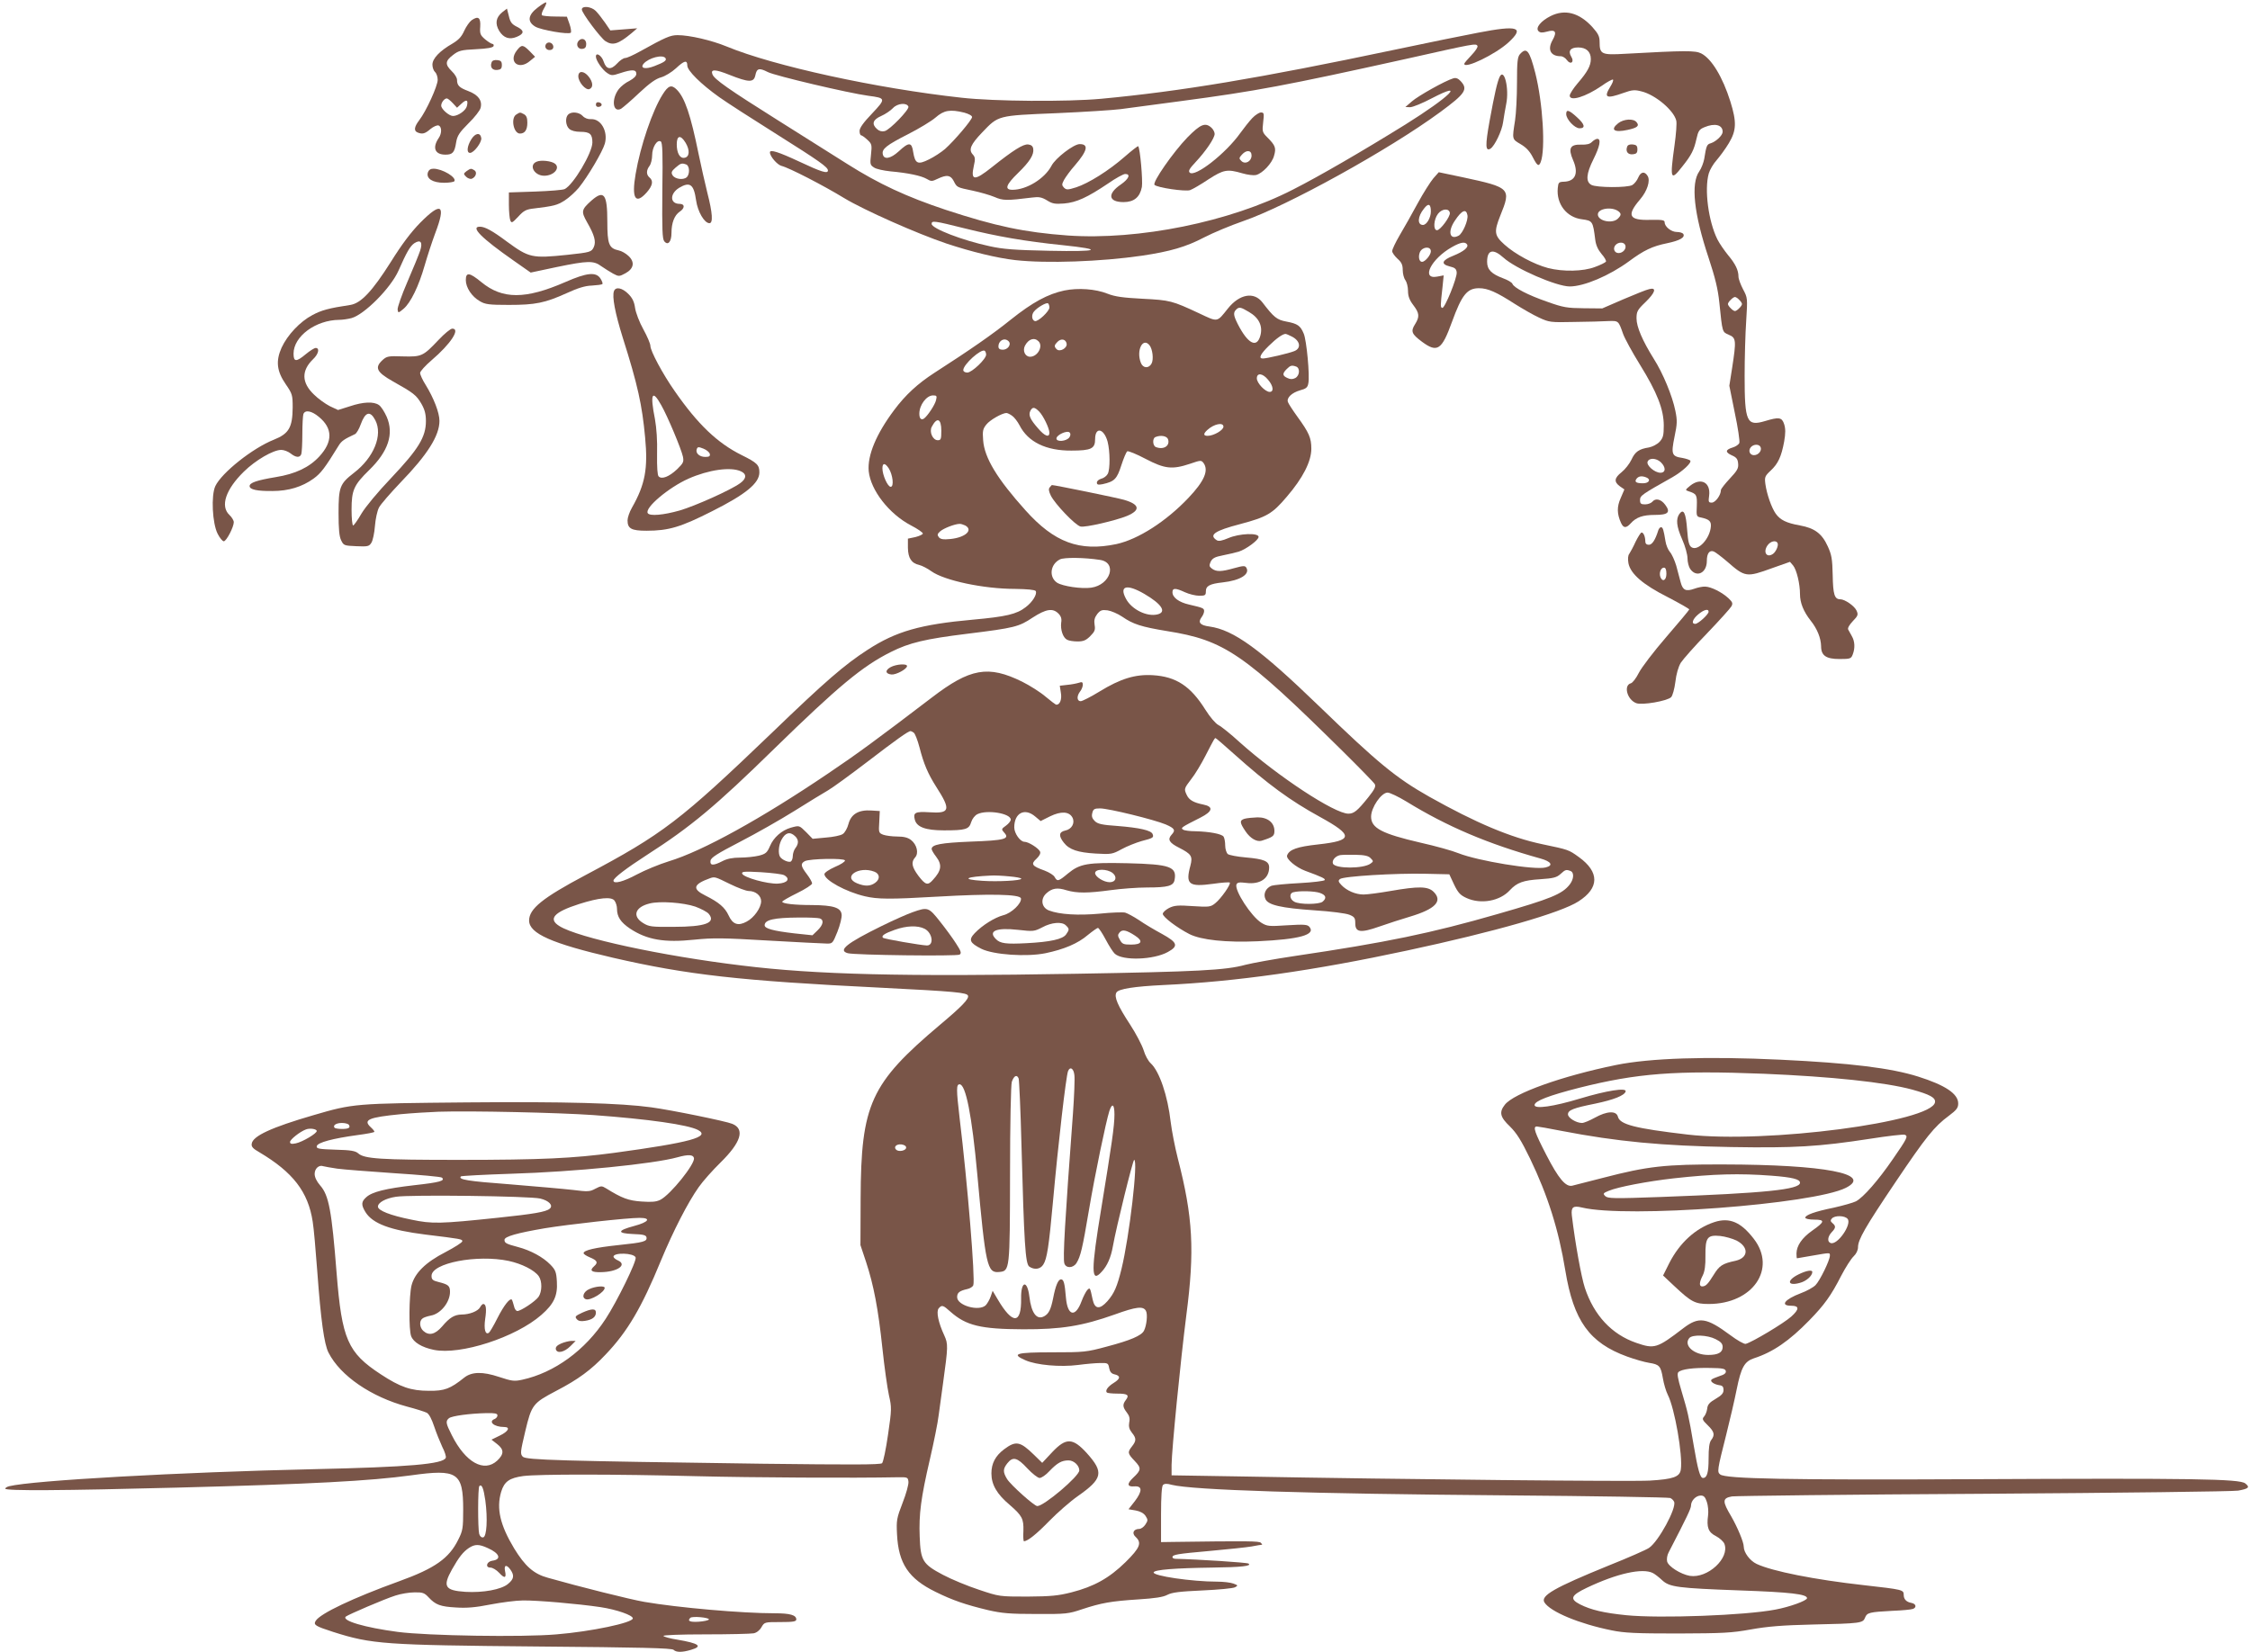 <?xml version="1.0" standalone="no"?>
<!DOCTYPE svg PUBLIC "-//W3C//DTD SVG 20010904//EN"
 "http://www.w3.org/TR/2001/REC-SVG-20010904/DTD/svg10.dtd">
<svg version="1.0" xmlns="http://www.w3.org/2000/svg"
 width="1280pt" height="940pt" viewBox="0 0 1280 940"
 preserveAspectRatio="xMidYMid meet">
<g transform="translate(0,940) scale(0.1,-0.1)"
fill="#795548" stroke="none">
<path d="M3059 9357 c-56 -42 -61 -81 -13 -109 33 -19 189 -46 201 -34 4 4 1
26 -7 49 l-15 42 -67 1 c-37 0 -71 4 -75 7 -4 4 1 21 11 38 10 17 16 32 13 35
-2 3 -24 -10 -48 -29z"/>
<path d="M3310 9346 c0 -20 105 -160 134 -180 42 -27 73 -18 151 47 l30 26
-76 -6 -77 -6 -30 44 c-17 24 -40 54 -53 67 -25 25 -79 31 -79 8z"/>
<path d="M2858 9331 c-37 -30 -43 -65 -18 -107 25 -40 58 -51 99 -34 44 18 45
36 3 57 -30 15 -39 26 -47 61 l-11 43 -26 -20z"/>
<path d="M8822 9309 c-56 -28 -88 -67 -70 -86 10 -10 22 -10 48 -3 49 14 59
-1 32 -49 -30 -53 -11 -91 47 -91 11 0 27 -10 35 -22 21 -29 44 -11 25 19 -20
33 -5 53 39 53 46 0 72 -24 72 -66 0 -38 -19 -73 -75 -138 -25 -29 -45 -61
-45 -70 0 -35 91 -7 181 55 32 23 62 39 65 36 4 -3 -3 -21 -15 -40 -39 -63
-24 -71 74 -36 50 18 65 19 103 9 79 -19 184 -108 198 -166 4 -14 -1 -78 -10
-142 -27 -193 -22 -205 44 -120 53 66 67 95 81 158 10 45 16 54 45 66 59 25
104 14 104 -26 0 -20 -37 -55 -67 -65 -23 -6 -26 -14 -38 -90 -4 -21 -16 -53
-28 -70 -49 -69 -31 -240 53 -492 37 -112 53 -176 61 -254 18 -174 16 -167 54
-184 42 -17 43 -32 19 -188 l-16 -102 31 -154 c18 -84 29 -161 26 -171 -3 -9
-20 -21 -37 -26 -43 -13 -45 -27 -6 -45 26 -11 34 -21 36 -46 3 -28 -5 -41
-47 -86 -28 -30 -51 -59 -51 -66 0 -28 -31 -71 -52 -71 -18 0 -20 4 -15 39 10
76 -47 106 -108 57 -28 -23 -29 -25 -10 -31 47 -15 50 -21 48 -84 -3 -59 -2
-61 25 -66 45 -10 57 -21 55 -50 -5 -70 -73 -143 -110 -119 -14 9 -20 31 -25
99 -7 96 -20 123 -44 91 -21 -30 -17 -71 16 -146 17 -38 30 -86 30 -107 0 -21
7 -48 15 -60 36 -52 95 -24 95 45 0 43 15 63 39 54 9 -3 43 -29 76 -57 103
-90 110 -91 256 -38 l102 36 18 -21 c20 -25 39 -104 39 -163 0 -49 20 -99 61
-151 37 -46 58 -99 59 -145 0 -54 29 -73 105 -73 61 0 66 2 75 26 14 36 12 75
-5 104 -8 14 -17 31 -21 38 -4 8 7 27 26 47 30 31 32 37 22 60 -12 27 -67 65
-93 65 -33 0 -41 28 -43 137 -2 92 -6 116 -28 164 -33 73 -75 104 -158 119
-78 14 -112 31 -138 67 -24 34 -51 111 -59 169 -5 39 -3 45 30 76 42 39 61 79
77 166 8 47 8 72 0 98 -13 40 -29 42 -109 18 -104 -31 -116 -5 -116 256 0 102
4 244 9 315 8 129 8 130 -18 179 -14 27 -26 59 -26 72 0 36 -17 72 -59 122
-21 26 -49 66 -61 90 -51 103 -75 283 -49 375 6 21 26 55 45 76 18 21 50 64
69 96 44 73 45 121 9 237 -44 140 -107 244 -166 274 -34 17 -89 17 -432 -2
-136 -8 -146 -3 -146 68 0 31 -8 47 -42 85 -75 81 -155 102 -236 62z m1072
-1615 c9 -8 16 -19 16 -24 0 -5 -7 -16 -16 -24 -8 -9 -19 -16 -24 -16 -5 0
-16 7 -24 16 -9 8 -16 19 -16 24 0 5 7 16 16 24 8 9 19 16 24 16 5 0 16 -7 24
-16z m122 -839 c8 -20 -13 -45 -38 -45 -24 0 -34 26 -18 45 16 19 49 19 56 0z
m97 -547 c5 -15 -11 -49 -27 -60 -35 -24 -57 9 -32 47 17 26 51 34 59 13z"/>
<path d="M2683 9285 c-12 -9 -31 -36 -42 -60 -15 -34 -32 -52 -67 -73 -73 -42
-114 -85 -114 -120 0 -16 7 -35 15 -42 8 -7 15 -27 15 -44 0 -35 -65 -178
-105 -230 -29 -38 -32 -61 -9 -70 27 -11 42 -7 73 20 17 14 38 23 46 20 19 -7
19 -45 1 -71 -38 -56 -22 -95 38 -95 41 0 52 12 61 70 6 37 18 56 70 108 35
34 66 74 69 88 11 41 -13 74 -68 95 -53 20 -66 32 -66 65 0 11 -13 33 -30 49
-39 38 -38 58 7 92 32 25 47 29 131 33 64 3 97 9 100 18 2 6 -1 12 -6 12 -6 0
-25 12 -42 26 -28 24 -31 32 -28 73 3 51 -11 62 -49 36z m-107 -472 l24 -26
25 23 c29 27 40 22 31 -14 -6 -25 -50 -56 -79 -56 -22 0 -67 39 -67 59 0 18
18 41 32 41 5 0 20 -12 34 -27z"/>
<path d="M8409 9214 c-70 -13 -286 -57 -480 -98 -764 -161 -1214 -236 -1664
-278 -195 -18 -609 -15 -795 6 -484 53 -1069 181 -1335 291 -87 36 -213 65
-280 65 -42 0 -69 -12 -215 -93 -36 -20 -73 -37 -83 -37 -10 0 -31 -14 -46
-31 -36 -39 -62 -35 -77 11 -11 34 -44 55 -44 28 0 -22 37 -76 65 -94 23 -15
29 -15 74 0 67 22 91 21 91 -4 0 -13 -14 -26 -39 -40 -22 -10 -48 -31 -60 -46
-44 -56 -36 -138 12 -113 11 7 58 47 103 90 60 56 95 81 125 89 22 6 60 29 84
51 48 45 65 49 65 16 0 -29 78 -106 182 -180 42 -30 188 -124 325 -210 243
-153 293 -188 293 -207 0 -20 -37 -9 -162 50 -120 56 -168 71 -168 53 0 -23
42 -71 66 -77 44 -11 238 -111 356 -183 112 -68 414 -202 583 -259 142 -47
286 -82 390 -94 180 -20 487 -9 721 25 161 24 251 50 354 104 52 27 151 68
220 92 251 86 832 407 1123 621 144 106 160 130 116 177 -14 15 -27 20 -42 15
-45 -13 -200 -100 -235 -131 l-37 -32 27 -1 c15 0 71 23 124 51 198 103 101 8
-150 -149 -245 -152 -491 -295 -641 -371 -358 -184 -878 -289 -1281 -261 -246
18 -411 53 -694 146 -222 74 -380 147 -560 261 -69 44 -249 157 -400 252 -272
171 -357 230 -367 258 -12 30 15 30 97 -3 111 -44 138 -44 147 -3 8 41 22 44
71 19 40 -21 460 -120 572 -135 100 -13 101 -16 21 -101 -49 -51 -71 -82 -71
-99 0 -14 4 -25 9 -25 4 0 20 -11 35 -25 26 -24 27 -29 21 -85 -6 -54 -5 -59
17 -73 12 -9 55 -18 93 -22 101 -9 176 -25 207 -43 25 -15 30 -15 63 1 51 24
72 21 90 -12 19 -38 18 -37 109 -56 42 -9 98 -25 124 -36 48 -21 69 -21 214
-3 38 5 54 2 84 -16 30 -19 45 -22 97 -18 71 6 132 34 251 114 43 30 87 54 97
54 33 0 21 -28 -25 -60 -78 -53 -71 -100 16 -100 59 0 93 28 104 86 6 35 -10
221 -21 232 -2 2 -37 -25 -77 -60 -89 -78 -205 -151 -276 -174 -48 -15 -55
-15 -69 -2 -13 14 -13 19 0 44 9 16 36 54 62 83 72 84 80 121 27 121 -34 0
-138 -80 -160 -123 -39 -74 -142 -137 -222 -137 -47 0 -38 28 31 95 67 65 92
105 87 138 -2 15 -11 23 -29 25 -28 3 -84 -32 -207 -130 -99 -79 -121 -77
-102 8 9 39 8 50 -6 65 -25 27 -12 57 53 125 94 98 85 96 423 110 162 7 327
18 365 23 39 5 194 26 345 46 423 56 597 89 1275 239 397 89 401 90 410 75 4
-6 -11 -29 -34 -53 -22 -23 -41 -45 -41 -49 0 -32 178 54 252 122 93 86 54 99
-173 55z m-4623 -145 c8 -13 -6 -23 -63 -45 -51 -20 -83 -13 -62 13 29 34 110
55 125 32z m1382 -276 c5 -17 -106 -132 -135 -139 -15 -4 -31 0 -43 11 -33 29
-25 54 23 75 23 10 54 31 67 45 26 28 79 32 88 8z m318 -34 c25 -7 44 -17 44
-25 0 -16 -101 -135 -154 -182 -21 -18 -62 -45 -91 -59 -64 -32 -79 -25 -90
42 -8 57 -24 58 -82 4 -47 -43 -85 -49 -91 -16 -6 29 21 51 143 113 63 32 134
75 157 95 48 42 83 48 164 28z m4 -659 c181 -45 340 -73 555 -95 239 -25 209
-38 -75 -32 -196 4 -264 9 -340 26 -155 33 -330 101 -330 127 0 20 14 18 190
-26z"/>
<path d="M3291 9167 c-17 -21 -3 -49 23 -45 15 2 21 10 21 28 0 28 -26 38 -44
17z"/>
<path d="M3104 9145 c-8 -19 12 -36 33 -28 19 7 12 37 -10 41 -9 2 -20 -4 -23
-13z"/>
<path d="M2941 9114 c-52 -66 11 -116 75 -60 l28 23 -31 32 c-38 38 -46 38
-72 5z"/>
<path d="M8647 9092 c-14 -16 -17 -43 -17 -163 0 -79 -5 -175 -11 -214 -17
-109 -18 -106 31 -135 31 -18 52 -40 69 -73 26 -51 35 -57 46 -29 28 72 12
337 -31 507 -33 128 -49 149 -87 107z"/>
<path d="M2797 9046 c-11 -28 4 -47 32 -44 20 2 26 8 26 28 0 20 -6 26 -26 28
-17 2 -29 -3 -32 -12z"/>
<path d="M3290 8966 c0 -33 42 -81 63 -73 23 9 21 39 -4 71 -27 34 -59 35 -59
2z"/>
<path d="M8532 8964 c-14 -29 -29 -94 -58 -253 -25 -139 -24 -174 5 -157 24
15 66 103 72 151 4 27 12 75 18 105 17 85 -11 204 -37 154z"/>
<path d="M3770 8863 c-58 -91 -127 -293 -154 -453 -24 -139 -1 -177 63 -105
34 39 39 66 16 85 -19 16 -19 41 0 66 8 10 15 38 15 60 0 47 29 92 49 79 10
-6 12 -68 9 -280 -2 -220 0 -275 11 -288 21 -26 41 -3 41 48 0 57 17 100 46
120 31 20 31 45 0 45 -55 0 -57 57 -3 91 62 37 84 21 97 -71 9 -64 47 -130 76
-130 21 0 18 57 -12 173 -14 56 -36 155 -50 222 -45 221 -78 319 -124 365 -30
30 -48 24 -80 -27z m130 -275 c26 -43 23 -82 -7 -86 -26 -4 -43 28 -43 77 0
51 22 55 50 9z m4 -124 c20 -8 21 -57 2 -73 -20 -17 -67 -10 -80 12 -9 15 -6
23 17 43 30 26 36 27 61 18z"/>
<path d="M3390 8805 c0 -10 7 -15 18 -13 21 4 19 22 -2 26 -10 2 -16 -3 -16
-13z"/>
<path d="M8910 8751 c0 -30 48 -81 76 -81 35 0 30 23 -16 64 -45 41 -60 45
-60 17z"/>
<path d="M2938 8749 c-34 -19 -17 -109 20 -109 28 0 42 21 42 62 0 27 -5 40
-19 48 -23 12 -22 12 -43 -1z"/>
<path d="M3232 8748 c-18 -18 -14 -63 6 -81 12 -11 36 -17 63 -17 55 0 69 -13
69 -61 0 -58 -109 -242 -158 -265 -9 -5 -84 -11 -167 -14 l-150 -5 0 -70 c0
-38 4 -79 8 -89 7 -17 11 -15 45 21 32 35 45 42 92 47 113 14 129 18 172 45
25 16 61 49 81 73 51 63 135 205 148 251 19 70 -23 143 -80 139 -17 -1 -35 6
-46 18 -20 22 -64 27 -83 8z"/>
<path d="M7124 8728 c-17 -18 -47 -56 -68 -85 -83 -117 -259 -254 -288 -225
-9 9 -1 23 33 59 59 63 109 137 109 161 0 10 -8 26 -18 35 -35 32 -62 21 -137
-55 -81 -84 -201 -256 -187 -270 16 -16 174 -39 202 -30 14 5 61 32 104 61 87
56 107 60 193 35 30 -9 65 -13 78 -10 37 9 92 67 103 110 13 44 7 59 -38 104
-29 29 -30 34 -24 86 6 51 5 56 -13 56 -10 0 -33 -15 -49 -32z m-4 -213 c0
-33 -36 -53 -58 -31 -14 14 -14 17 3 36 26 29 55 26 55 -5z"/>
<path d="M9206 8699 c-48 -38 -23 -55 54 -38 55 12 68 23 50 44 -18 22 -73 18
-104 -6z"/>
<path d="M2681 8607 c-24 -39 -28 -77 -7 -77 22 0 67 60 64 84 -5 34 -34 30
-57 -7z"/>
<path d="M9057 8593 c-12 -13 -31 -17 -62 -16 -63 2 -75 -21 -46 -88 33 -75
13 -121 -52 -123 -29 -1 -32 -4 -35 -36 -9 -91 51 -168 139 -178 59 -8 61 -11
74 -115 4 -33 16 -58 36 -82 17 -19 28 -39 25 -44 -4 -5 -31 -19 -62 -30 -67
-26 -183 -28 -268 -6 -79 21 -186 78 -247 133 -58 52 -61 72 -24 165 63 155
58 160 -212 218 l-138 29 -31 -35 c-16 -19 -57 -83 -89 -142 -32 -59 -78 -141
-102 -181 -24 -41 -43 -81 -43 -91 0 -9 14 -28 30 -43 23 -20 30 -35 30 -65 0
-21 7 -47 15 -57 8 -11 15 -38 15 -61 0 -30 8 -52 30 -81 35 -46 37 -66 10
-109 -26 -41 -19 -56 40 -100 87 -64 112 -47 170 113 56 154 86 192 154 192
50 0 99 -22 203 -89 43 -27 105 -63 138 -78 58 -27 65 -28 200 -25 77 1 164 3
194 5 59 2 58 3 85 -74 9 -25 52 -104 96 -175 97 -157 135 -253 135 -346 0
-56 -4 -70 -24 -92 -13 -14 -40 -28 -60 -32 -57 -9 -79 -24 -100 -70 -11 -23
-36 -55 -56 -71 -42 -33 -44 -55 -10 -80 l26 -18 -21 -49 c-22 -49 -22 -89 2
-142 14 -30 29 -30 54 -3 32 36 70 49 139 49 76 0 90 15 58 58 -24 32 -55 39
-73 17 -7 -8 -25 -15 -41 -15 -24 0 -29 4 -29 25 0 25 11 32 185 130 57 33
109 81 101 94 -3 4 -23 11 -44 15 -62 9 -66 21 -46 120 16 75 16 94 5 148 -17
85 -71 215 -122 295 -65 104 -99 183 -99 231 0 39 5 49 50 92 57 55 66 86 23
75 -16 -3 -82 -30 -148 -58 l-120 -52 -105 1 c-94 1 -116 4 -208 37 -110 38
-190 80 -198 102 -3 8 -27 22 -52 31 -67 25 -92 50 -92 94 0 69 34 77 93 24
69 -63 302 -164 377 -164 81 0 225 61 337 143 85 63 133 86 217 103 72 15 104
33 92 53 -4 6 -20 11 -37 11 -31 0 -69 30 -69 55 0 13 -14 15 -80 14 -124 -4
-138 25 -60 116 41 48 60 107 43 134 -17 28 -39 24 -53 -9 -7 -17 -22 -36 -34
-43 -29 -16 -204 -15 -233 1 -33 18 -29 64 12 146 36 72 45 116 22 116 -7 0
-21 -8 -30 -17z m-917 -396 c0 -36 -24 -77 -45 -77 -33 0 -31 48 6 93 25 33
39 27 39 -16z m1068 0 c16 -13 15 -22 -4 -41 -31 -31 -114 -14 -114 24 0 34
81 46 118 17z m-960 -8 c4 -20 -54 -99 -73 -99 -23 0 -19 62 6 94 23 29 62 32
67 5z m100 -13 c6 -28 -27 -105 -50 -117 -51 -27 -64 23 -21 86 39 59 64 69
71 31z m-2 -167 c10 -16 -19 -40 -78 -64 -66 -26 -73 -48 -21 -61 30 -7 38
-14 40 -34 3 -31 -68 -206 -82 -202 -11 3 -11 10 1 116 l7 69 -37 -7 c-94 -18
-35 101 84 168 49 28 75 32 86 15z m900 -4 c8 -20 -13 -45 -38 -45 -24 0 -34
26 -18 45 16 19 49 19 56 0z m-1106 -35 c0 -21 -33 -60 -50 -60 -17 0 -23 30
-12 56 15 31 62 34 62 4z m1308 -1200 c30 -29 29 -60 -2 -60 -33 0 -81 42 -73
63 9 23 49 21 75 -3z m-84 -86 c30 -11 18 -34 -17 -34 -40 0 -51 8 -36 27 12
14 29 16 53 7z"/>
<path d="M9257 8566 c-11 -28 4 -47 32 -44 20 2 26 8 26 28 0 20 -6 26 -26 28
-17 2 -29 -3 -32 -12z"/>
<path d="M3053 8480 c-47 -19 -14 -80 43 -80 54 0 92 43 62 68 -19 16 -80 23
-105 12z"/>
<path d="M2434 8418 c-10 -34 27 -58 92 -58 29 0 55 4 59 9 13 22 -69 71 -119
71 -17 0 -27 -7 -32 -22z"/>
<path d="M2654 8426 c-18 -14 -18 -16 -2 -32 9 -9 24 -14 32 -11 23 9 32 37
15 48 -19 12 -22 11 -45 -5z"/>
<path d="M3365 8259 c-58 -52 -60 -62 -25 -124 42 -73 52 -110 38 -141 -13
-28 -20 -30 -150 -44 -202 -21 -218 -17 -344 75 -83 62 -125 85 -154 85 -56 0
9 -65 192 -193 l97 -68 146 31 c179 37 212 38 256 5 19 -13 49 -32 67 -42 32
-17 35 -17 70 2 48 26 55 64 17 99 -15 14 -39 28 -55 31 -56 12 -65 35 -65
165 0 156 -19 181 -90 119z"/>
<path d="M2391 8133 c-53 -54 -105 -123 -168 -224 -105 -166 -169 -234 -229
-244 -125 -19 -165 -30 -217 -58 -70 -37 -141 -112 -175 -185 -34 -76 -28
-134 24 -209 37 -54 39 -61 39 -132 -1 -114 -22 -149 -107 -183 -121 -48 -297
-188 -333 -264 -25 -54 -17 -212 13 -271 12 -24 28 -43 35 -43 15 0 57 81 57
109 0 9 -11 28 -25 41 -53 50 -21 145 82 246 66 65 167 124 213 124 15 0 39
-9 53 -20 30 -24 53 -26 61 -4 3 9 6 60 6 114 0 54 3 105 6 114 10 25 46 19
88 -16 79 -65 80 -141 3 -225 -57 -62 -136 -100 -249 -118 -108 -18 -148 -32
-148 -51 0 -20 44 -29 130 -28 92 0 169 24 233 70 43 31 65 61 144 189 16 26
31 36 93 65 8 4 23 29 32 55 26 72 54 80 83 24 44 -84 -8 -213 -122 -300 -80
-62 -87 -81 -87 -229 0 -89 4 -134 15 -155 14 -29 17 -30 86 -33 66 -3 73 -1
86 20 8 13 17 55 20 95 3 39 13 86 23 105 9 18 65 82 123 143 153 158 221 266
221 350 0 46 -32 129 -78 204 -18 28 -32 59 -32 69 0 9 30 42 65 72 109 93
166 180 118 180 -10 0 -45 -29 -78 -64 -88 -93 -96 -97 -203 -94 -84 3 -92 1
-117 -22 -45 -42 -32 -68 60 -120 118 -66 133 -78 162 -127 19 -33 26 -59 26
-99 0 -91 -43 -160 -196 -322 -79 -83 -147 -165 -171 -205 -21 -37 -43 -67
-47 -67 -5 0 -9 41 -9 90 0 111 13 140 100 225 109 106 142 206 100 303 -13
29 -32 59 -44 67 -29 21 -89 19 -166 -7 l-67 -21 -47 22 c-25 13 -66 42 -90
66 -71 68 -72 136 -5 201 31 29 39 64 15 64 -8 0 -33 -16 -56 -35 -55 -46 -70
-45 -70 3 0 98 126 191 260 192 19 0 51 5 70 10 74 21 223 171 267 270 47 107
66 139 90 156 36 23 49 6 33 -43 -7 -21 -39 -100 -72 -176 -33 -76 -58 -148
-56 -159 3 -20 4 -20 34 5 40 34 86 128 120 247 15 52 42 135 60 183 62 163
36 182 -85 60z"/>
<path d="M2650 7806 c0 -42 34 -94 80 -120 30 -18 52 -21 165 -21 151 0 205
11 329 67 63 29 105 42 143 43 30 2 57 5 60 9 3 3 -2 17 -11 31 -25 39 -77 34
-200 -20 -227 -99 -358 -99 -478 0 -67 55 -88 58 -88 11z"/>
<path d="M3493 7744 c-12 -31 6 -125 50 -266 85 -268 110 -383 127 -567 17
-178 0 -268 -75 -400 -14 -24 -25 -57 -25 -72 0 -47 22 -59 108 -59 127 0 195
21 373 111 193 97 269 160 269 221 0 42 -13 55 -100 98 -139 69 -250 175 -382
365 -68 97 -138 228 -138 257 0 12 -18 54 -40 94 -23 41 -43 95 -47 121 -5 36
-15 57 -39 81 -34 34 -71 42 -81 16z m269 -650 c37 -65 114 -250 123 -292 6
-30 3 -37 -34 -73 -45 -42 -86 -58 -104 -40 -7 7 -10 51 -9 129 2 75 -3 146
-12 197 -29 145 -16 173 36 79z m276 -277 c3 -13 -4 -17 -26 -17 -33 0 -57 22
-48 45 5 13 10 13 38 2 18 -7 34 -21 36 -30z m177 -99 c34 -15 32 -42 -5 -68
-54 -39 -255 -129 -344 -155 -92 -26 -170 -33 -181 -15 -19 30 119 146 231
196 115 51 241 69 299 42z"/>
<path d="M6055 7747 c-94 -20 -181 -67 -305 -166 -103 -83 -230 -171 -435
-303 -94 -61 -163 -124 -228 -211 -102 -136 -153 -258 -145 -348 11 -108 115
-243 241 -309 37 -19 67 -40 67 -46 0 -5 -19 -14 -42 -20 l-43 -9 0 -52 c1
-59 20 -88 65 -98 16 -4 47 -20 69 -36 73 -52 296 -100 476 -100 69 -1 112 -5
117 -12 10 -17 -18 -63 -57 -92 -51 -40 -112 -54 -300 -71 -299 -27 -437 -66
-600 -172 -131 -85 -237 -176 -545 -473 -520 -499 -619 -575 -1060 -809 -243
-129 -320 -191 -320 -258 0 -74 129 -131 478 -212 422 -97 722 -131 1517 -170
435 -22 496 -28 502 -46 6 -18 -35 -61 -159 -165 -396 -334 -450 -452 -452
-989 l-1 -265 32 -96 c43 -131 69 -265 93 -492 11 -105 28 -225 37 -266 16
-70 16 -80 -5 -224 -12 -83 -27 -156 -34 -163 -10 -9 -174 -9 -683 -3 -1149
16 -1342 21 -1361 40 -15 16 -14 26 14 144 36 152 44 161 175 230 127 66 200
120 282 207 125 131 205 267 315 535 71 171 154 332 215 418 23 33 79 96 124
140 117 115 140 190 67 220 -35 15 -349 79 -461 94 -174 24 -490 33 -1051 28
-638 -6 -643 -6 -872 -73 -237 -69 -344 -118 -350 -162 -3 -17 7 -28 44 -49
190 -113 277 -224 303 -395 6 -35 17 -162 26 -283 20 -274 39 -414 64 -462 67
-132 243 -252 447 -307 50 -13 100 -29 112 -35 13 -7 28 -36 42 -78 12 -36 33
-88 46 -116 14 -27 23 -55 20 -62 -13 -36 -210 -53 -751 -65 -762 -17 -1600
-64 -1733 -97 -12 -3 -22 -9 -22 -14 0 -13 327 -11 975 6 770 20 1100 38 1334
70 264 37 296 16 296 -195 0 -105 -2 -120 -28 -171 -52 -106 -132 -163 -337
-237 -262 -95 -448 -183 -474 -225 -14 -23 -3 -30 99 -63 220 -70 290 -75
1162 -83 589 -5 765 -9 775 -19 15 -15 49 -15 99 0 69 20 46 37 -78 58 -40 6
-75 16 -79 21 -3 5 95 9 239 9 135 0 258 3 274 6 17 3 35 17 45 35 17 29 18
29 108 29 72 0 90 3 90 15 0 25 -36 35 -122 35 -187 0 -552 32 -743 65 -81 14
-372 87 -548 137 -81 22 -130 66 -192 167 -80 133 -102 227 -74 322 18 59 47
79 126 90 90 11 517 11 988 -1 316 -8 893 -11 1140 -6 58 1 60 0 63 -25 2 -15
-13 -69 -33 -120 -34 -88 -36 -100 -32 -179 8 -167 66 -253 219 -328 97 -48
170 -73 299 -104 79 -18 123 -22 274 -22 170 -1 184 1 261 27 109 36 165 46
320 56 94 6 141 13 165 26 27 14 70 19 200 25 91 4 174 12 185 18 18 10 17 11
-9 21 -16 6 -57 11 -93 11 -143 0 -368 33 -361 53 5 15 121 24 332 27 167 2
230 9 207 23 -9 6 -286 24 -414 27 -10 0 -18 4 -18 9 0 15 25 19 215 36 99 9
204 20 234 25 30 6 57 10 60 10 3 0 0 5 -6 11 -10 10 -68 11 -503 5 l-65 -1 0
157 c0 103 4 161 11 168 8 8 23 9 50 1 120 -30 777 -51 1904 -60 503 -4 923
-11 932 -15 9 -4 19 -14 22 -22 14 -36 -89 -226 -143 -262 -14 -10 -118 -56
-231 -101 -309 -126 -387 -171 -364 -209 33 -53 198 -122 382 -159 72 -15 138
-18 377 -18 256 1 305 3 415 23 95 17 179 24 350 28 276 6 288 8 300 39 11 29
25 32 155 39 55 2 108 7 118 11 22 9 17 29 -9 34 -29 5 -44 21 -44 46 0 29 -6
30 -227 55 -278 31 -521 79 -610 121 -38 18 -73 65 -73 98 0 26 -36 111 -71
172 -52 87 -51 104 4 114 23 3 670 11 1437 15 767 5 1416 13 1443 18 60 11 68
19 40 41 -32 26 -301 30 -1543 24 -1054 -5 -1414 2 -1444 27 -18 14 -17 24 34
225 21 83 48 200 60 260 25 124 44 158 98 176 108 35 200 98 315 216 85 87
124 141 181 253 25 48 57 98 71 111 15 14 25 35 25 52 0 43 40 113 213 370
173 257 221 317 304 378 44 33 53 45 53 70 0 55 -73 104 -228 153 -156 49
-385 77 -782 96 -420 20 -744 9 -936 -30 -308 -63 -582 -161 -633 -226 -34
-43 -27 -71 29 -124 38 -38 63 -77 114 -182 102 -212 163 -406 201 -638 47
-286 137 -411 351 -489 44 -16 100 -32 126 -36 58 -9 66 -18 78 -88 5 -30 17
-72 28 -94 39 -76 86 -345 74 -425 -6 -42 -43 -55 -177 -63 -98 -6 -1355 6
-2350 24 l-370 6 0 60 c1 86 50 585 84 852 48 367 38 557 -49 893 -16 63 -34
156 -40 205 -17 150 -64 288 -113 334 -15 13 -33 47 -41 75 -9 28 -43 94 -77
146 -70 107 -92 157 -78 182 11 21 102 35 269 43 411 19 854 82 1384 196 500
107 876 215 976 280 119 76 120 167 2 252 -58 42 -59 42 -207 73 -181 38 -378
121 -645 271 -189 107 -292 192 -625 514 -337 326 -487 435 -625 454 -53 7
-66 23 -45 52 8 10 15 26 15 35 0 17 -4 19 -86 38 -57 13 -94 40 -94 70 0 25
17 25 71 0 24 -11 61 -20 82 -20 33 0 37 3 37 25 0 31 22 43 96 51 100 11 157
47 134 84 -7 12 -18 11 -69 -3 -74 -21 -101 -21 -126 -3 -16 12 -17 18 -8 39
10 20 23 28 70 37 32 6 72 16 90 21 43 14 113 66 113 84 0 24 -110 20 -172 -7
-36 -15 -55 -19 -66 -12 -47 30 -12 54 134 92 150 40 182 58 264 155 92 107
140 201 140 274 0 61 -13 91 -80 183 -26 36 -50 73 -53 82 -9 24 21 53 69 67
34 9 43 16 47 40 9 43 -10 244 -26 282 -19 46 -35 57 -98 69 -55 10 -72 24
-137 109 -48 63 -131 48 -197 -35 -63 -79 -55 -78 -163 -27 -154 72 -166 75
-322 83 -113 6 -157 12 -200 29 -68 27 -166 34 -245 18z m-85 -97 c0 -21 -66
-83 -83 -77 -18 6 -20 36 -5 54 18 23 70 53 80 47 4 -3 8 -13 8 -24z m1135
-25 c57 -33 80 -80 65 -135 -20 -73 -71 -47 -129 67 -24 48 -26 64 -9 81 17
17 26 15 73 -13z m244 -140 c48 -24 55 -67 14 -83 -32 -13 -157 -42 -179 -42
-26 0 -14 25 34 72 45 44 78 67 95 68 4 0 21 -7 36 -15z m-1611 -27 c17 -17
-4 -48 -33 -48 -17 0 -25 6 -25 18 0 35 35 53 58 30z m170 0 c28 -28 -5 -88
-48 -88 -28 0 -44 34 -29 63 20 38 53 49 77 25z m160 -14 c4 -25 -39 -49 -57
-31 -15 15 -14 23 5 42 21 21 48 15 52 -11z m471 -8 c18 -22 25 -81 12 -105
-16 -29 -49 -27 -61 5 -27 70 11 146 49 100z m-929 -54 c0 -25 -81 -102 -107
-102 -13 0 -23 6 -23 14 0 32 101 123 122 110 4 -3 8 -13 8 -22z m1764 -68
c23 -9 20 -51 -5 -65 -16 -8 -28 -8 -45 0 -29 13 -30 25 -4 51 21 21 29 23 54
14z m-160 -75 c30 -35 34 -69 9 -69 -25 0 -73 50 -73 77 0 33 33 30 64 -8z
m-1889 -116 c-6 -27 -49 -91 -69 -105 -16 -10 -26 1 -26 28 0 50 41 104 78
104 21 0 23 -3 17 -27z m586 -64 c24 -24 58 -95 59 -121 0 -30 -27 -20 -65 25
-45 51 -56 76 -43 100 12 22 23 22 49 -4z m-153 -25 c12 -8 31 -33 42 -54 48
-95 151 -145 295 -144 113 0 135 11 135 65 0 72 50 62 71 -14 14 -54 15 -157
1 -183 -6 -12 -23 -25 -37 -28 -14 -4 -25 -13 -25 -22 0 -12 7 -14 33 -9 67
15 81 29 106 107 13 40 28 76 34 80 6 3 53 -16 104 -43 109 -57 151 -62 253
-28 61 21 64 21 77 4 30 -42 5 -102 -86 -198 -127 -134 -286 -236 -410 -263
-210 -44 -353 9 -517 192 -161 179 -234 299 -241 399 -4 52 -2 64 18 89 20 26
89 65 114 66 6 0 21 -7 33 -16z m-403 -85 c0 -47 -2 -54 -20 -54 -29 0 -50 48
-34 77 30 57 54 46 54 -23z m1605 23 c0 -20 -56 -52 -90 -52 -25 0 -25 12 -2
33 38 35 92 46 92 19z m-876 -60 c-15 -23 -74 -29 -74 -7 0 20 61 48 75 34 6
-6 6 -16 -1 -27z m561 -12 c12 -37 -25 -61 -69 -44 -19 7 -21 50 -3 57 31 13
66 6 72 -13z m-1589 -165 c23 -36 31 -105 11 -105 -17 0 -47 67 -47 105 0 32
15 32 36 0z m435 -325 c47 -26 2 -68 -83 -77 -41 -4 -57 -2 -67 10 -10 13 -9
19 8 34 20 17 81 41 109 42 7 1 22 -4 33 -9z m767 -196 c99 -15 60 -142 -50
-158 -55 -8 -162 8 -194 28 -48 32 -40 105 16 133 24 12 138 11 228 -3z m253
-194 c99 -58 127 -103 74 -116 -60 -15 -147 28 -179 88 -41 75 4 87 105 28z
m-490 -111 c15 -15 20 -30 16 -52 -5 -40 10 -85 33 -97 10 -6 37 -10 60 -10
33 0 48 6 72 30 26 26 30 36 25 65 -4 25 0 41 15 61 18 22 27 25 59 21 20 -3
58 -19 83 -36 62 -43 109 -58 255 -82 327 -52 436 -127 999 -683 95 -94 178
-179 183 -188 7 -13 -1 -30 -37 -75 -61 -76 -81 -93 -113 -93 -79 0 -401 212
-618 406 -50 46 -105 90 -121 98 -17 9 -48 45 -75 88 -84 134 -166 188 -299
196 -100 6 -184 -20 -303 -93 -49 -30 -98 -55 -107 -55 -22 0 -24 29 -3 56 8
10 15 27 15 38 0 15 -5 17 -22 11 -13 -4 -42 -10 -66 -12 l-43 -5 6 -39 c7
-38 -5 -69 -25 -69 -5 0 -32 21 -62 46 -29 25 -89 63 -133 85 -193 95 -296 77
-515 -91 -311 -237 -422 -319 -590 -432 -377 -255 -713 -441 -905 -499 -55
-17 -137 -51 -182 -75 -76 -41 -133 -56 -133 -35 0 15 74 71 190 146 251 161
393 280 723 603 367 358 503 471 665 552 106 53 194 74 437 104 266 33 291 39
370 92 76 49 114 55 146 23z m-823 -678 c7 -4 22 -42 33 -84 24 -94 48 -150
95 -224 85 -132 79 -153 -39 -145 -80 5 -93 -2 -83 -41 10 -43 61 -62 166 -62
124 0 143 6 155 47 6 19 21 38 35 45 54 27 190 5 190 -31 0 -8 -12 -23 -27
-34 -27 -19 -27 -21 -10 -40 33 -36 3 -44 -191 -51 -170 -7 -222 -17 -222 -42
0 -6 11 -25 25 -43 36 -47 31 -80 -18 -133 -29 -33 -42 -29 -82 23 -38 51 -43
78 -19 105 22 24 10 73 -23 99 -18 14 -41 20 -79 20 -29 0 -65 5 -79 10 -26
10 -27 13 -23 73 l3 62 -47 3 c-73 5 -116 -20 -131 -76 -6 -24 -21 -51 -33
-58 -11 -8 -54 -17 -96 -20 l-75 -7 -36 37 c-41 40 -38 40 -89 26 -51 -15 -97
-55 -118 -105 -16 -37 -24 -44 -63 -54 -25 -6 -73 -11 -107 -11 -41 0 -73 -6
-100 -20 -52 -27 -72 -26 -68 2 2 18 37 40 168 108 91 47 230 126 310 176 80
50 166 103 191 117 26 15 126 88 223 162 163 125 233 175 246 175 3 0 11 -4
18 -9z m1823 -122 c191 -171 319 -265 489 -358 191 -105 189 -134 -11 -156
-120 -13 -165 -29 -177 -63 -6 -20 50 -67 103 -87 98 -36 116 -45 111 -53 -3
-5 -67 -13 -142 -17 -76 -4 -148 -11 -160 -15 -33 -13 -49 -47 -35 -76 15 -34
90 -51 279 -64 94 -6 178 -17 198 -25 30 -12 34 -19 34 -49 0 -52 30 -56 138
-18 48 17 126 42 173 56 144 43 188 88 135 141 -32 32 -85 33 -246 5 -63 -11
-132 -20 -153 -20 -45 0 -96 22 -126 54 -18 19 -19 25 -8 34 18 16 318 34 487
30 l135 -3 27 -58 c23 -48 36 -61 71 -77 81 -37 190 -18 247 45 40 43 76 56
172 62 76 5 94 10 116 30 27 25 32 26 56 17 22 -8 20 -46 -4 -77 -43 -55 -107
-81 -410 -168 -378 -109 -634 -162 -1155 -239 -115 -17 -241 -40 -280 -50
-112 -31 -272 -39 -966 -51 -982 -17 -1479 -5 -1899 47 -457 55 -931 158
-1037 224 -67 41 -32 80 112 126 113 36 184 43 201 19 8 -11 14 -31 14 -46 0
-46 21 -77 74 -113 97 -64 195 -81 366 -63 107 11 166 10 420 -5 162 -9 311
-17 331 -17 35 -1 36 0 63 67 15 38 26 82 24 98 -4 39 -46 53 -168 54 -100 0
-170 8 -170 19 0 4 38 26 85 49 47 23 85 48 85 55 0 7 -13 31 -30 53 -35 46
-37 60 -11 74 28 14 223 18 228 4 2 -6 -23 -23 -57 -37 -34 -15 -60 -33 -60
-41 0 -34 123 -101 230 -126 72 -17 141 -18 415 -2 295 17 468 14 473 -10 5
-28 -54 -85 -101 -96 -48 -13 -118 -56 -162 -102 -36 -38 -29 -55 38 -89 69
-34 257 -47 365 -25 105 22 184 55 241 104 27 22 53 40 57 40 5 0 25 -30 44
-66 19 -36 42 -72 52 -81 45 -41 221 -35 302 10 62 34 55 54 -34 103 -41 22
-100 57 -130 78 -30 20 -66 39 -79 43 -13 3 -79 1 -145 -6 -121 -11 -228 -5
-288 18 -43 16 -51 66 -15 98 32 29 62 34 115 17 59 -17 119 -17 252 1 58 8
151 15 207 15 117 0 149 9 155 43 14 75 -25 89 -267 95 -227 5 -271 -2 -339
-58 -55 -46 -61 -47 -76 -21 -5 11 -31 27 -57 37 -73 26 -80 37 -47 67 17 16
25 31 21 41 -8 19 -66 56 -89 56 -24 0 -58 48 -58 82 0 82 59 113 119 62 l31
-26 54 27 c62 30 108 28 127 -7 16 -31 -4 -67 -41 -74 -36 -8 -39 -30 -8 -69
31 -40 80 -56 182 -62 87 -5 94 -4 147 25 31 17 82 37 113 46 66 17 71 20 63
40 -8 21 -74 36 -200 46 -89 6 -113 12 -129 28 -15 15 -19 27 -14 46 5 22 12
26 44 26 49 0 308 -64 373 -91 53 -23 58 -33 33 -60 -23 -26 -12 -45 44 -73
70 -36 78 -48 64 -102 -29 -107 -9 -122 130 -103 48 7 90 10 94 7 8 -9 -50
-92 -83 -118 -26 -21 -35 -22 -128 -16 -84 6 -105 4 -135 -11 -19 -10 -35 -25
-35 -33 0 -18 81 -79 151 -115 67 -34 210 -49 389 -41 238 11 332 37 294 82
-11 13 -29 15 -125 9 -105 -7 -115 -6 -148 14 -58 36 -154 185 -142 218 5 12
16 14 56 9 78 -10 130 25 130 88 0 36 -30 48 -133 57 -48 4 -94 13 -102 19 -8
7 -15 29 -15 49 0 20 -4 42 -9 50 -10 16 -81 29 -161 31 -30 0 -62 4 -69 9
-16 10 -12 13 99 69 69 35 75 62 15 74 -55 11 -81 26 -94 55 -16 34 -15 36 26
90 21 26 57 86 81 133 51 99 52 100 57 100 3 0 50 -41 106 -91z m980 -270
c231 -142 464 -241 762 -324 62 -17 76 -40 30 -51 -62 -16 -385 37 -496 81
-34 14 -131 41 -216 60 -220 51 -281 83 -281 148 0 52 58 137 94 137 12 0 61
-23 107 -51z m-3479 -196 c22 -20 23 -43 3 -69 -8 -10 -15 -31 -15 -46 0 -14
-6 -28 -12 -31 -15 -5 -49 11 -60 27 -12 18 -9 65 7 96 22 42 48 50 77 23z
m3275 -126 c17 -17 17 -19 0 -31 -40 -30 -202 -30 -214 0 -7 18 13 42 40 48
12 2 52 3 89 2 50 -1 73 -6 85 -19z m-2823 -77 c32 -12 34 -43 4 -64 -28 -20
-59 -20 -103 -2 -85 36 11 100 99 66z m1356 -8 c27 -22 18 -52 -17 -52 -34 0
-83 31 -83 52 0 25 69 25 100 0z m-1869 -12 c37 -21 19 -45 -36 -48 -58 -3
-196 35 -203 57 -4 12 14 13 107 8 61 -4 121 -11 132 -17z m1282 -7 c37 -3 67
-9 67 -13 0 -11 -135 -18 -222 -12 -123 8 -98 23 52 30 19 1 65 -1 103 -5z
m-1591 -43 c45 -22 93 -40 107 -40 39 0 71 -26 71 -58 0 -37 -40 -94 -82 -116
-49 -27 -80 -16 -103 35 -21 45 -54 74 -132 113 -77 38 -70 64 27 99 26 9 29
8 112 -33z m3357 -51 c34 -12 40 -29 15 -50 -20 -16 -131 -17 -161 0 -27 14
-30 48 -5 54 34 9 120 7 151 -4z m-3553 -78 c32 -12 67 -30 76 -41 42 -51 -18
-74 -202 -74 -125 -1 -138 1 -172 22 -63 39 -45 91 38 111 58 15 192 5 260
-18z m708 -67 c25 -9 19 -37 -13 -68 l-29 -28 -104 11 c-119 14 -168 27 -168
46 0 31 53 43 192 44 58 1 113 -2 122 -5z m1400 -40 c20 -19 20 -24 1 -51 -19
-27 -88 -43 -226 -50 -114 -6 -149 -2 -173 23 -47 46 1 67 125 53 88 -10 93
-9 138 14 53 29 113 34 135 11z m393 -58 c48 -31 39 -51 -22 -51 -43 0 -51 3
-64 27 -13 22 -13 29 -2 42 16 19 39 14 88 -18z m-345 -793 c3 -21 -1 -119 -8
-218 -46 -616 -58 -825 -49 -854 9 -29 50 -28 69 2 23 37 34 82 71 302 35 207
96 499 116 563 16 48 29 39 29 -20 0 -65 -16 -173 -74 -528 -60 -362 -60 -435
1 -367 32 34 53 82 64 145 19 108 114 492 121 492 24 0 -27 -437 -72 -621 -25
-101 -41 -138 -80 -183 -44 -49 -72 -46 -84 9 -15 71 -15 70 -31 54 -7 -8 -22
-36 -32 -63 -35 -95 -80 -85 -89 20 -7 85 -13 104 -28 104 -16 0 -31 -35 -45
-108 -13 -64 -25 -88 -51 -102 -42 -23 -73 18 -84 112 -12 98 -49 89 -47 -11
2 -147 -48 -149 -133 -5 l-29 49 -11 -32 c-6 -18 -19 -40 -28 -50 -38 -37
-163 -2 -163 46 0 26 14 36 58 46 15 3 31 13 34 22 12 32 -33 582 -78 952 -19
163 -19 191 0 191 35 0 70 -175 101 -515 47 -518 56 -560 124 -553 61 6 61 7
62 558 0 290 5 507 10 524 12 35 29 44 39 19 3 -10 11 -180 16 -378 15 -558
22 -675 44 -692 29 -20 63 -16 80 11 21 32 32 102 55 356 30 332 74 713 86
745 11 28 32 16 36 -22z m3923 7 c382 -16 688 -48 843 -90 101 -28 134 -46
130 -72 -17 -112 -960 -236 -1407 -184 -299 35 -386 57 -397 102 -9 35 -63 32
-131 -6 -29 -16 -62 -30 -73 -30 -33 0 -80 29 -80 49 0 24 30 36 155 61 105
22 166 46 173 69 8 24 -110 5 -259 -40 -152 -46 -259 -61 -259 -37 0 23 81 54
253 98 330 83 547 100 1052 80z m-6660 -235 c315 -23 539 -55 596 -85 72 -39
-43 -71 -477 -130 -233 -31 -412 -40 -884 -40 -445 0 -538 6 -572 37 -16 14
-42 19 -130 21 -95 3 -109 6 -106 20 4 21 92 44 231 63 53 7 97 15 97 19 0 4
-9 15 -20 25 -47 43 -14 57 170 75 63 6 160 12 215 14 184 6 678 -5 880 -19z
m-1390 -56 c10 -16 -2 -23 -40 -23 -19 0 -37 3 -41 6 -13 14 8 28 41 28 19 0
37 -5 40 -11z m6898 -34 c316 -61 571 -85 964 -92 361 -6 499 2 791 47 101 16
190 26 198 23 20 -8 15 -19 -68 -139 -83 -121 -168 -218 -210 -240 -16 -8 -73
-24 -126 -36 -108 -22 -162 -42 -162 -57 0 -6 22 -11 51 -11 63 0 61 -12 -12
-63 -58 -41 -88 -85 -89 -129 0 -16 1 -28 3 -28 1 0 40 7 87 15 104 18 100 18
100 0 0 -26 -57 -143 -82 -168 -13 -13 -51 -34 -84 -46 -92 -35 -119 -71 -54
-71 47 0 47 -20 0 -62 -41 -37 -223 -146 -259 -155 -9 -2 -48 20 -88 50 -135
100 -178 107 -267 39 -150 -115 -164 -119 -268 -83 -139 48 -240 156 -292 313
-20 61 -55 253 -74 412 -5 47 7 57 57 45 255 -62 1316 18 1502 112 156 79
-121 132 -696 133 -334 1 -431 -10 -685 -76 -85 -22 -164 -42 -176 -45 -37 -8
-78 41 -147 175 -67 130 -78 162 -54 162 6 0 69 -11 140 -25z m-7081 0 c2 -14
-81 -63 -119 -71 -25 -5 -33 -3 -33 8 0 14 57 59 90 71 22 9 60 3 62 -8z
m3353 -95 c0 -18 -43 -26 -57 -12 -16 16 2 33 30 30 16 -2 27 -9 27 -18z
m-1207 -60 c6 -34 -133 -207 -191 -237 -24 -12 -49 -14 -107 -10 -75 5 -112
19 -202 75 -25 15 -28 15 -61 -2 -31 -17 -42 -18 -128 -7 -52 6 -213 20 -359
32 -241 18 -295 27 -278 45 3 3 131 10 285 15 362 11 812 56 948 94 61 17 89
15 93 -5z m-2029 -60 c36 -5 183 -16 326 -26 143 -9 264 -20 269 -25 20 -18
-12 -27 -156 -43 -165 -19 -242 -38 -275 -69 -28 -25 -29 -43 -4 -84 41 -66
141 -103 341 -128 205 -25 210 -26 210 -38 0 -7 -43 -34 -96 -62 -113 -58
-175 -119 -193 -190 -14 -58 -16 -252 -2 -288 13 -35 61 -64 129 -78 151 -31
466 71 612 199 71 62 93 109 88 189 -3 55 -8 67 -37 97 -42 43 -112 81 -184
100 -68 18 -77 23 -77 41 0 19 72 39 230 66 134 22 467 59 538 59 69 0 53 -24
-30 -46 -97 -26 -100 -42 -6 -46 58 -2 73 -6 76 -19 4 -23 -16 -29 -161 -44
-131 -14 -197 -29 -197 -46 0 -5 15 -15 34 -23 44 -18 50 -30 26 -51 -28 -25
-16 -35 38 -34 94 1 153 42 97 67 -14 6 -25 16 -25 21 0 25 116 22 126 -4 8
-19 -106 -251 -170 -349 -117 -180 -292 -307 -475 -347 -46 -10 -59 -8 -132
16 -93 31 -155 30 -198 -4 -80 -64 -112 -76 -201 -75 -102 0 -163 21 -274 94
-188 123 -221 199 -251 575 -28 356 -44 444 -94 500 -20 23 -31 47 -31 65 0
31 25 53 49 44 8 -2 44 -9 80 -14z m8159 -40 c118 -9 162 -20 162 -40 0 -39
-197 -59 -789 -81 -272 -10 -305 -9 -319 5 -14 14 -12 17 20 30 52 22 220 54
370 71 227 25 373 29 556 15z m-7005 -130 c51 -12 76 -40 54 -58 -21 -18 -92
-30 -292 -51 -332 -35 -377 -36 -495 -11 -120 24 -190 52 -190 74 0 23 43 47
102 56 78 13 763 4 821 -10z m7438 -116 c25 -31 -59 -152 -97 -137 -20 7 -17
36 6 61 24 25 25 35 5 52 -12 10 -13 16 -4 26 16 19 74 18 90 -2z m-7617 -239
c74 -16 146 -52 171 -87 20 -29 19 -87 -1 -117 -18 -26 -101 -81 -121 -81 -7
0 -16 12 -19 28 -4 15 -9 31 -11 35 -10 16 -46 -30 -84 -105 -21 -42 -43 -79
-48 -82 -20 -13 -29 20 -21 78 9 59 5 86 -11 86 -4 0 -13 -9 -18 -19 -12 -22
-60 -41 -105 -41 -41 -1 -68 -17 -111 -68 -40 -46 -75 -54 -107 -25 -21 19
-24 56 -5 70 6 6 28 13 48 17 56 10 109 76 109 135 0 34 -9 42 -65 56 -33 8
-40 14 -40 35 0 73 259 123 439 85z m2513 -289 c89 -79 172 -99 413 -100 217
-1 338 19 521 84 124 45 163 49 178 21 11 -19 4 -84 -11 -113 -14 -28 -77 -55
-210 -90 -118 -32 -131 -33 -312 -33 -208 0 -235 -9 -153 -45 63 -28 199 -40
300 -27 45 6 102 11 127 11 42 1 45 -1 50 -29 4 -20 12 -31 29 -35 37 -8 36
-25 -3 -49 -34 -21 -50 -44 -39 -55 4 -3 30 -6 59 -6 59 0 70 -8 49 -36 -20
-26 -18 -41 5 -71 15 -19 19 -35 14 -57 -4 -23 0 -39 15 -58 26 -32 26 -46 1
-78 -27 -34 -25 -41 15 -83 39 -41 38 -52 -9 -96 -36 -34 -34 -52 6 -49 47 4
48 -26 4 -84 l-36 -46 41 -7 c26 -5 45 -15 56 -31 14 -22 14 -26 -1 -49 -9
-14 -25 -25 -35 -25 -32 0 -44 -24 -21 -45 37 -34 26 -62 -57 -144 -93 -91
-179 -139 -308 -172 -75 -19 -116 -23 -250 -24 -159 0 -160 0 -276 39 -64 21
-156 59 -205 85 -115 61 -127 80 -132 218 -5 126 7 220 58 439 22 95 45 208
50 251 6 43 17 125 25 183 29 210 29 222 7 271 -34 73 -47 136 -32 154 18 21
25 19 67 -19z m4353 -156 c30 -15 40 -26 40 -45 0 -31 -26 -45 -82 -45 -81 0
-142 54 -108 96 18 21 103 18 150 -6z m58 -182 c2 -11 -8 -20 -35 -28 -21 -7
-42 -16 -46 -20 -11 -10 13 -27 43 -32 19 -2 25 -9 25 -27 0 -19 -11 -31 -45
-51 -35 -20 -46 -33 -48 -56 -2 -16 -10 -36 -18 -45 -12 -13 -9 -20 21 -49 38
-37 42 -55 20 -84 -11 -14 -15 -46 -15 -106 0 -80 -9 -110 -32 -110 -16 0 -29
45 -53 187 -29 171 -33 186 -70 311 -21 70 -25 96 -17 104 17 17 85 26 182 24
70 -1 85 -4 88 -18z m-6988 -252 c0 -8 -7 -16 -15 -20 -40 -15 -5 -46 53 -46
37 0 25 -25 -25 -49 l-47 -23 32 -25 c40 -31 40 -57 1 -94 -75 -70 -181 -11
-259 145 -34 67 -36 79 -16 96 16 13 117 27 214 29 47 1 62 -2 62 -13z m-69
-484 c14 -104 8 -206 -12 -210 -10 -2 -19 6 -23 20 -8 31 -8 263 1 272 14 13
24 -13 34 -82z m6949 -8 c7 -20 10 -55 7 -77 -9 -68 1 -96 45 -118 21 -11 43
-31 48 -44 31 -81 -95 -198 -197 -182 -51 9 -122 53 -129 82 -3 13 0 36 9 52
104 201 127 249 127 266 0 28 28 57 56 57 17 0 25 -9 34 -36z m-6935 -263 c68
-30 80 -65 25 -72 -32 -5 -41 -39 -10 -39 12 0 34 -13 50 -30 31 -34 42 -30
33 11 -7 35 9 38 31 7 23 -33 20 -53 -14 -81 -38 -32 -142 -51 -243 -45 -116
8 -130 30 -76 127 40 71 64 101 97 123 34 22 57 22 107 -1z m6628 -142 c12 -6
36 -25 53 -41 42 -39 88 -45 444 -58 285 -10 380 -21 380 -44 0 -14 -99 -50
-180 -65 -171 -33 -655 -51 -848 -32 -128 13 -201 30 -264 62 -60 31 -51 51
39 94 172 82 317 114 376 84z m-6965 -138 c40 -43 67 -53 156 -58 60 -4 111 0
196 17 63 12 147 23 185 23 83 1 313 -19 441 -38 92 -14 184 -46 184 -64 0
-25 -238 -75 -434 -91 -195 -17 -735 -8 -903 14 -189 25 -320 64 -296 87 13
11 222 101 283 120 30 10 79 18 108 18 46 1 57 -3 80 -28z m1595 -126 c-2 -5
-28 -11 -58 -13 -51 -3 -66 4 -48 22 11 11 108 2 106 -9z"/>
<path d="M5972 6627 c-8 -9 -6 -22 6 -47 23 -47 139 -169 169 -176 25 -7 201
34 264 60 79 33 73 66 -17 92 -37 11 -394 84 -410 84 -1 0 -6 -6 -12 -13z"/>
<path d="M5067 5604 c-33 -18 -31 -38 4 -42 26 -3 89 31 89 48 0 15 -61 11
-93 -6z"/>
<path d="M7080 4741 c-29 -9 -28 -22 6 -72 27 -40 64 -61 91 -53 66 21 73 27
73 56 0 47 -39 78 -97 77 -26 -1 -59 -4 -73 -8z"/>
<path d="M5191 4209 c-29 -10 -108 -45 -175 -78 -199 -98 -251 -139 -193 -155
40 -11 621 -18 636 -8 12 8 8 20 -20 63 -19 30 -60 86 -92 126 -64 81 -69 83
-156 52z m69 -94 c45 -23 55 -95 13 -95 -33 1 -244 37 -250 44 -11 11 10 25
67 45 67 24 131 26 170 6z"/>
<path d="M9753 2446 c-107 -35 -198 -118 -257 -234 l-35 -70 66 -62 c95 -89
116 -100 194 -100 250 0 388 200 256 371 -73 95 -138 123 -224 95z m126 -105
c71 -37 68 -98 -5 -115 -76 -16 -93 -28 -125 -80 -33 -53 -45 -66 -66 -66 -18
0 -16 25 4 63 11 23 16 56 15 112 -1 104 11 119 84 112 28 -3 70 -15 93 -26z"/>
<path d="M10233 2149 c-70 -34 -66 -69 6 -49 36 9 71 40 71 62 0 14 -34 8 -77
-13z"/>
<path d="M3353 2065 c-34 -14 -46 -49 -20 -58 26 -9 107 40 107 65 0 13 -52 9
-87 -7z"/>
<path d="M3311 1930 c-38 -18 -42 -22 -30 -36 9 -11 23 -14 47 -10 41 6 62 22
62 47 0 24 -23 24 -79 -1z"/>
<path d="M3192 1755 c-23 -10 -32 -20 -30 -32 6 -27 48 -18 83 17 l30 30 -25
0 c-14 -1 -40 -7 -58 -15z"/>
<path d="M5987 1138 l-58 -62 -47 46 c-79 77 -103 81 -170 31 -49 -37 -72 -80
-72 -137 0 -64 31 -118 105 -180 70 -61 79 -78 77 -148 -2 -32 0 -58 3 -58 21
0 71 40 145 116 46 47 119 111 162 141 141 99 149 135 51 244 -80 88 -118 89
-196 7z m-143 -93 c28 -30 60 -55 70 -55 11 0 36 17 56 39 45 47 70 61 109 61
30 0 61 -29 61 -57 0 -33 -201 -203 -239 -203 -17 0 -151 120 -172 154 -24 40
-24 57 2 90 31 39 56 33 113 -29z"/>
<path d="M9434 6383 c-17 -55 -35 -83 -54 -83 -13 0 -20 7 -20 19 0 26 -10 51
-21 51 -5 0 -20 -24 -34 -52 -13 -29 -30 -60 -36 -69 -8 -10 -9 -30 -5 -54 12
-60 81 -121 224 -193 67 -35 122 -66 122 -70 -1 -4 -59 -74 -131 -157 -71 -82
-141 -174 -156 -204 -15 -30 -35 -56 -45 -59 -43 -11 -22 -93 30 -113 33 -13
177 12 199 34 8 8 19 47 24 87 5 44 17 86 31 109 13 20 80 96 150 168 70 73
132 142 138 153 9 17 6 24 -17 46 -37 34 -98 65 -132 66 -14 1 -43 -5 -62 -12
-48 -17 -66 -9 -78 37 -6 21 -17 63 -25 94 -9 30 -25 66 -36 78 -11 13 -22 40
-25 60 -11 67 -15 81 -26 81 -5 0 -12 -8 -15 -17z m46 -248 c0 -37 -22 -49
-34 -19 -9 23 2 54 20 54 9 0 14 -11 14 -35z m240 -216 c0 -15 -59 -69 -76
-69 -24 0 -15 27 17 54 32 27 59 34 59 15z"/>
</g>
</svg>
